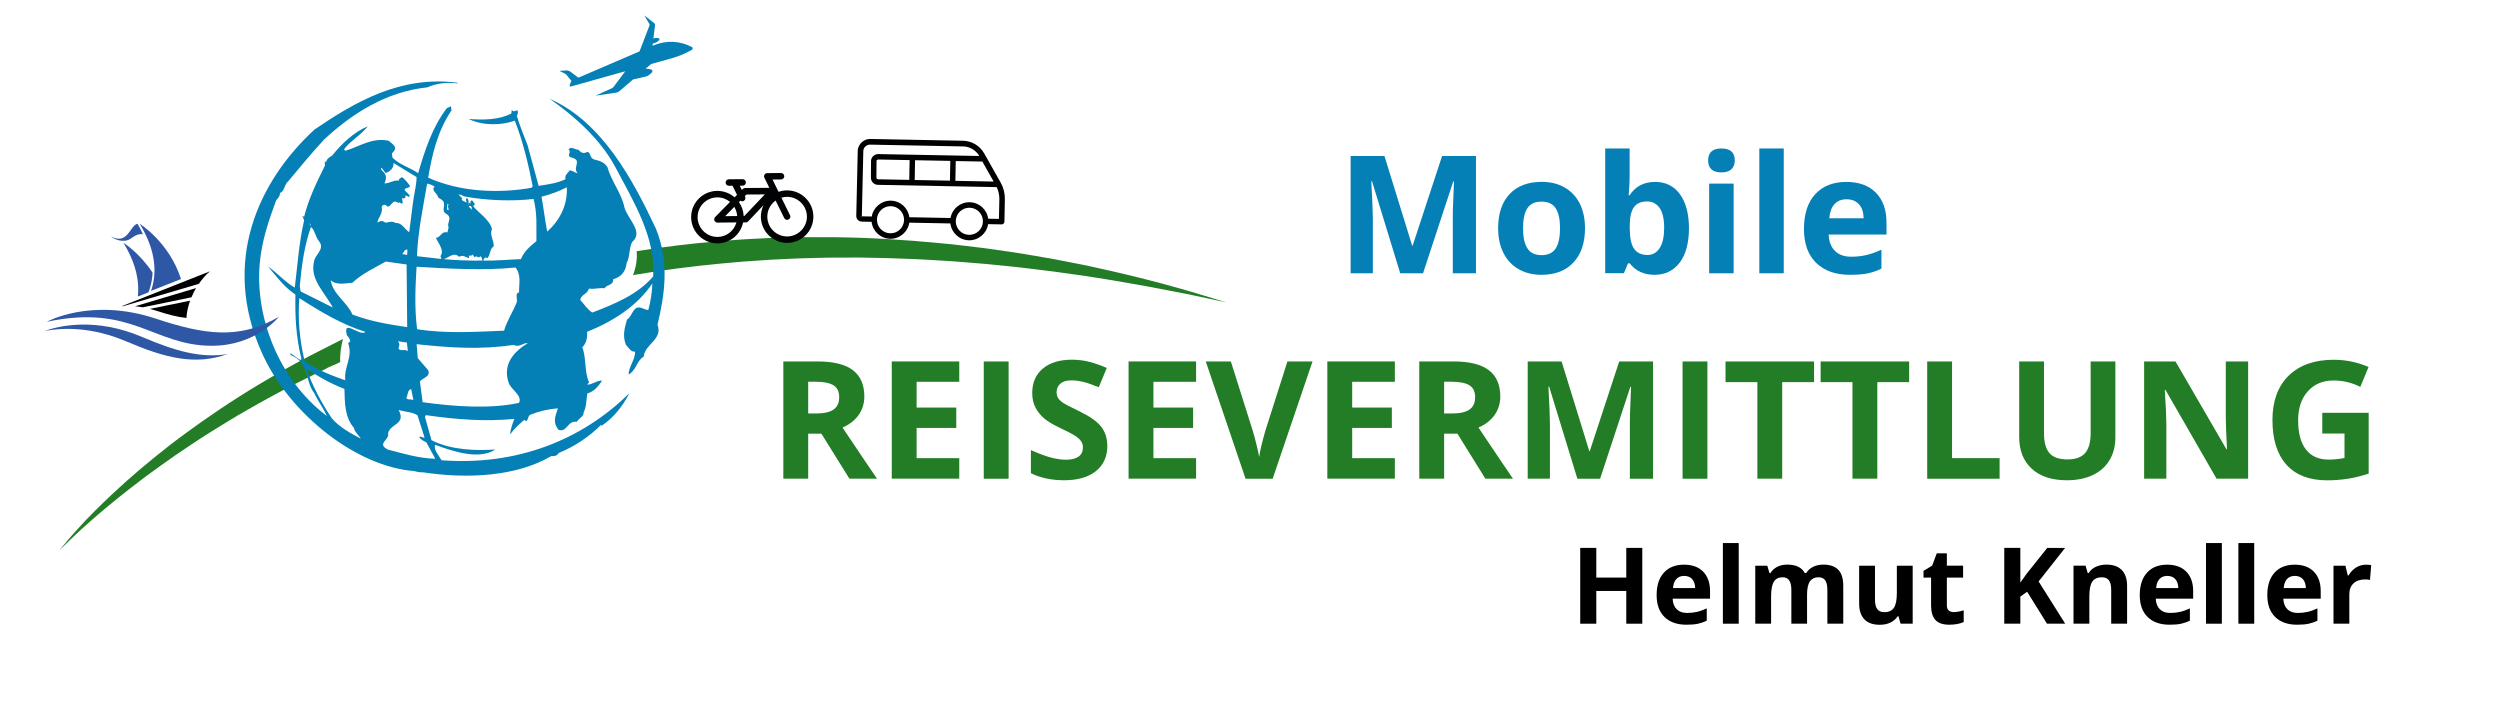 <?xml version="1.0" encoding="utf-8"?>
<!-- Generator: Adobe Illustrator 25.2.3, SVG Export Plug-In . SVG Version: 6.00 Build 0)  -->
<svg version="1.1" id="Ebene_1" xmlns="http://www.w3.org/2000/svg" xmlns:xlink="http://www.w3.org/1999/xlink" x="0px" y="0px"
	 viewBox="0 0 418.47 121.13" style="enable-background:new 0 0 418.47 121.13;" xml:space="preserve">
<style type="text/css">
	.st0{fill:#237D26;}
	.st1{fill:#010203;}
	.st2{fill:#0580B7;}
	.st3{fill:#2E58A6;}
</style>
<g>
	<path class="st0" d="M56.96,60.56c-0.11-1.07,0.15-2.74,0.45-3.82c-0.07,0.04-2.69,1.36-2.76,1.4c-0.66,0.33-1.31,0.67-1.96,1
		c-0.33,0.17-0.65,0.34-0.97,0.5c-0.32,0.17-0.64,0.34-0.96,0.51c-0.64,0.34-1.26,0.68-1.89,1.01c-0.62,0.34-1.23,0.69-1.84,1.04
		c-0.31,0.17-0.61,0.34-0.91,0.52c-0.3,0.17-0.6,0.35-0.9,0.52c-0.59,0.35-1.18,0.7-1.77,1.04c-1.16,0.71-2.31,1.39-3.41,2.11
		c-2.22,1.4-4.33,2.82-6.31,4.22c-0.5,0.35-0.98,0.7-1.47,1.05c-0.48,0.35-0.95,0.7-1.42,1.04c-0.23,0.17-0.46,0.34-0.7,0.51
		c-0.23,0.17-0.45,0.35-0.68,0.51c-0.45,0.35-0.89,0.69-1.33,1.02c-1.73,1.37-3.36,2.68-4.86,3.96c-2.98,2.55-5.47,4.9-7.46,6.89
		c-0.5,0.49-0.95,0.97-1.39,1.42c-0.43,0.46-0.83,0.88-1.19,1.29c-0.74,0.8-1.35,1.5-1.84,2.06c-0.49,0.57-0.85,1.02-1.09,1.32
		c-0.24,0.31-0.36,0.47-0.36,0.47s0.14-0.15,0.41-0.43c0.27-0.27,0.68-0.68,1.22-1.2c1.07-1.04,2.69-2.54,4.81-4.36
		c2.12-1.82,4.77-3.96,7.89-6.31c1.57-1.16,3.25-2.37,5.05-3.62c1.81-1.23,3.71-2.52,5.75-3.8c2.04-1.27,4.16-2.59,6.42-3.87
		c1.12-0.65,2.28-1.28,3.44-1.93c0.59-0.32,1.18-0.64,1.78-0.96c0.3-0.16,0.6-0.32,0.9-0.48c0.31-0.16,0.61-0.31,0.92-0.47
		c0.61-0.32,1.23-0.63,1.85-0.95c0.63-0.31,1.26-0.62,1.89-0.93c0.32-0.16,0.63-0.31,0.95-0.47c0.32-0.15,0.64-0.3,0.97-0.46
		c0.13-0.06,0.27-0.13,0.4-0.19C54.59,61.58,56.98,60.71,56.96,60.56z"/>
	<path class="st0" d="M202.95,49.91c-1.49-0.44-3.65-1.14-6.44-1.89c-2.79-0.79-6.19-1.66-10.12-2.57c-0.98-0.22-2-0.45-3.04-0.68
		c-0.53-0.11-1.05-0.23-1.59-0.35c-0.54-0.11-1.09-0.21-1.64-0.32c-1.11-0.22-2.25-0.44-3.42-0.67c-0.58-0.12-1.17-0.22-1.77-0.31
		c-0.6-0.11-1.21-0.21-1.82-0.32c-2.44-0.44-5.01-0.79-7.66-1.17c-0.66-0.1-1.34-0.18-2.01-0.25c-0.68-0.09-1.36-0.17-2.05-0.25
		c-0.69-0.08-1.38-0.17-2.08-0.24c-0.7-0.07-1.4-0.13-2.11-0.2c-5.67-0.55-11.68-0.93-17.89-0.99c-0.78-0.01-1.56,0-2.34,0
		c-0.78,0-1.57,0-2.36,0c-0.79-0.01-1.58,0.03-2.38,0.04c-0.79,0.03-1.59,0.05-2.39,0.07c-0.8,0.01-1.6,0.06-2.4,0.1
		c-0.8,0.04-1.6,0.08-2.41,0.12c-0.4,0.02-0.81,0.04-1.21,0.08c-0.41,0.03-0.81,0.06-1.21,0.09c-0.81,0.06-1.62,0.13-2.43,0.19
		c-4.52,0.37-9.07,0.93-13.61,1.65c0.12,1.32-0.11,2.71-0.61,4.01c4.88-0.83,9.8-1.47,14.67-1.93c0.8-0.07,1.59-0.14,2.39-0.21
		c0.79-0.07,1.58-0.15,2.37-0.19c0.79-0.06,1.58-0.11,2.37-0.16c0.79-0.05,1.57-0.12,2.36-0.14c0.78-0.04,1.56-0.08,2.34-0.11
		c0.78-0.03,1.56-0.08,2.33-0.09c1.55-0.03,3.09-0.09,4.62-0.1c1.53,0,3.05-0.01,4.54-0.01c1.5,0.03,2.99,0.06,4.46,0.09
		c2.94,0.09,5.83,0.2,8.63,0.39c0.7,0.04,1.4,0.08,2.09,0.12c0.69,0.04,1.38,0.11,2.06,0.16c1.36,0.12,2.71,0.21,4.02,0.33
		c1.32,0.14,2.62,0.27,3.89,0.39c1.27,0.11,2.51,0.29,3.74,0.43c0.61,0.07,1.21,0.14,1.81,0.22c0.6,0.07,1.19,0.14,1.78,0.22
		c1.17,0.17,2.31,0.33,3.42,0.48c0.55,0.08,1.1,0.16,1.65,0.23c0.54,0.09,1.07,0.17,1.6,0.25c1.05,0.17,2.07,0.33,3.06,0.49
		c3.95,0.67,7.39,1.29,10.22,1.86c0.71,0.14,1.38,0.27,2.01,0.39c0.31,0.06,0.62,0.11,0.92,0.18c0.29,0.07,0.58,0.13,0.85,0.19
		c1.09,0.23,2.03,0.43,2.78,0.59c1.52,0.32,2.32,0.49,2.32,0.49S204.43,50.36,202.95,49.91z"/>
	<g>
		<g>
			<path class="st0" d="M135.28,72.59v7.53h-4.16V60.5h5.72c2.67,0,4.64,0.49,5.92,1.46c1.28,0.97,1.92,2.45,1.92,4.42
				c0,1.15-0.32,2.18-0.95,3.08c-0.64,0.9-1.54,1.6-2.7,2.11c2.95,4.41,4.88,7.26,5.77,8.55h-4.62l-4.69-7.53H135.28z M135.28,69.21
				h1.34c1.32,0,2.29-0.22,2.91-0.66c0.63-0.44,0.94-1.13,0.94-2.07c0-0.93-0.32-1.59-0.96-1.99c-0.64-0.39-1.63-0.59-2.97-0.59
				h-1.26V69.21z"/>
			<path class="st0" d="M160.57,80.12h-11.3V60.5h11.3v3.41h-7.14v4.31h6.64v3.41h-6.64v5.06h7.14V80.12z"/>
			<path class="st0" d="M164.67,80.12V60.5h4.16v19.63H164.67z"/>
			<path class="st0" d="M185.35,74.67c0,1.77-0.64,3.17-1.91,4.19c-1.28,1.02-3.05,1.53-5.32,1.53c-2.09,0-3.95-0.39-5.56-1.18
				v-3.87c1.32,0.59,2.45,1.01,3.36,1.25c0.92,0.24,1.76,0.36,2.52,0.36c0.91,0,1.61-0.17,2.1-0.52c0.49-0.35,0.73-0.87,0.73-1.56
				c0-0.38-0.11-0.73-0.32-1.03c-0.21-0.3-0.53-0.59-0.95-0.87c-0.42-0.28-1.26-0.72-2.54-1.33c-1.2-0.56-2.1-1.11-2.7-1.62
				c-0.6-0.52-1.08-1.12-1.44-1.81c-0.36-0.69-0.54-1.49-0.54-2.42c0-1.74,0.59-3.1,1.77-4.09c1.18-0.99,2.8-1.49,4.88-1.49
				c1.02,0,1.99,0.12,2.92,0.36c0.93,0.24,1.9,0.58,2.91,1.02l-1.34,3.23c-1.05-0.43-1.91-0.73-2.6-0.9
				c-0.68-0.17-1.36-0.25-2.02-0.25c-0.79,0-1.39,0.18-1.81,0.55c-0.42,0.37-0.63,0.85-0.63,1.44c0,0.37,0.09,0.69,0.25,0.96
				c0.17,0.27,0.44,0.54,0.81,0.79c0.37,0.25,1.25,0.71,2.64,1.38c1.83,0.88,3.09,1.76,3.77,2.64
				C185.01,72.31,185.35,73.39,185.35,74.67z"/>
			<path class="st0" d="M200.21,80.12h-11.3V60.5h11.3v3.41h-7.14v4.31h6.64v3.41h-6.64v5.06h7.14V80.12z"/>
			<path class="st0" d="M215.5,60.5h4.2l-6.67,19.63h-4.54l-6.66-19.63h4.2l3.69,11.68c0.21,0.69,0.42,1.49,0.64,2.41
				c0.22,0.92,0.36,1.56,0.41,1.91c0.1-0.82,0.43-2.26,1.01-4.32L215.5,60.5z"/>
			<path class="st0" d="M233.48,80.12h-11.3V60.5h11.3v3.41h-7.14v4.31h6.64v3.41h-6.64v5.06h7.14V80.12z"/>
			<path class="st0" d="M241.73,72.59v7.53h-4.16V60.5h5.72c2.67,0,4.64,0.49,5.92,1.46c1.28,0.97,1.92,2.45,1.92,4.42
				c0,1.15-0.32,2.18-0.95,3.08c-0.64,0.9-1.54,1.6-2.7,2.11c2.95,4.41,4.88,7.26,5.77,8.55h-4.62l-4.68-7.53H241.73z M241.73,69.21
				h1.34c1.31,0,2.29-0.22,2.91-0.66c0.63-0.44,0.94-1.13,0.94-2.07c0-0.93-0.32-1.59-0.96-1.99c-0.64-0.39-1.63-0.59-2.97-0.59
				h-1.26V69.21z"/>
			<path class="st0" d="M264.03,80.12l-4.72-15.4h-0.12c0.17,3.13,0.25,5.22,0.25,6.27v9.13h-3.72V60.5h5.67l4.64,15.01h0.08
				l4.93-15.01h5.66v19.63h-3.88v-9.29c0-0.44,0.01-0.94,0.02-1.52c0.01-0.57,0.07-2.09,0.18-4.56h-0.12l-5.06,15.37H264.03z"/>
			<path class="st0" d="M281.64,80.12V60.5h4.16v19.63H281.64z"/>
			<path class="st0" d="M298.32,80.12h-4.16V63.96h-5.33V60.5h14.82v3.46h-5.33V80.12z"/>
			<path class="st0" d="M314.24,80.12h-4.16V63.96h-5.33V60.5h14.82v3.46h-5.33V80.12z"/>
			<path class="st0" d="M322.59,80.12V60.5h4.16v16.19h7.96v3.44H322.59z"/>
			<path class="st0" d="M354.09,60.5v12.7c0,1.45-0.32,2.72-0.97,3.81c-0.65,1.09-1.59,1.93-2.81,2.51
				c-1.23,0.58-2.68,0.87-4.35,0.87c-2.52,0-4.48-0.65-5.88-1.94c-1.4-1.29-2.09-3.06-2.09-5.31V60.5h4.15v12.01
				c0,1.51,0.3,2.62,0.91,3.33c0.61,0.71,1.62,1.06,3.02,1.06c1.36,0,2.35-0.36,2.96-1.07c0.61-0.71,0.92-1.83,0.92-3.35V60.5
				H354.09z"/>
			<path class="st0" d="M376.31,80.12h-5.29l-8.54-14.85h-0.12c0.17,2.62,0.26,4.49,0.26,5.61v9.24h-3.72V60.5h5.25l8.53,14.7h0.09
				c-0.13-2.55-0.2-4.35-0.2-5.41V60.5h3.74V80.12z"/>
			<path class="st0" d="M388.7,69.1h7.79v10.18c-1.26,0.41-2.45,0.7-3.56,0.87c-1.12,0.17-2.25,0.25-3.42,0.25
				c-2.96,0-5.22-0.87-6.79-2.61c-1.56-1.74-2.34-4.24-2.34-7.5c0-3.17,0.91-5.64,2.72-7.41c1.81-1.77,4.33-2.66,7.54-2.66
				c2.01,0,3.95,0.4,5.83,1.21l-1.38,3.33c-1.43-0.72-2.92-1.07-4.47-1.07c-1.8,0-3.24,0.6-4.32,1.81
				c-1.08,1.21-1.62,2.83-1.62,4.87c0,2.13,0.44,3.76,1.31,4.88c0.87,1.12,2.14,1.68,3.81,1.68c0.87,0,1.75-0.09,2.64-0.27v-4.09
				h-3.72V69.1z"/>
		</g>
	</g>
	<g>
		<g>
			<path d="M274.9,104.4h-2.68v-5.48h-5.02v5.48h-2.69V91.71h2.69v4.97h5.02v-4.97h2.68V104.4z"/>
			<path d="M282.28,104.57c-1.56,0-2.78-0.43-3.66-1.29c-0.88-0.86-1.32-2.08-1.32-3.66c0-1.63,0.41-2.88,1.22-3.77
				s1.94-1.33,3.37-1.33c1.37,0,2.44,0.39,3.2,1.17c0.76,0.78,1.15,1.86,1.15,3.24v1.28h-6.26c0.03,0.75,0.25,1.34,0.67,1.76
				c0.42,0.42,1,0.63,1.75,0.63c0.58,0,1.14-0.06,1.66-0.18c0.52-0.12,1.06-0.32,1.63-0.58v2.05c-0.46,0.23-0.96,0.4-1.48,0.52
				C283.68,104.52,283.04,104.57,282.28,104.57z M281.91,96.4c-0.56,0-1,0.18-1.32,0.53c-0.32,0.36-0.5,0.86-0.55,1.51h3.71
				c-0.01-0.65-0.18-1.16-0.51-1.51C282.92,96.58,282.47,96.4,281.91,96.4z"/>
			<path d="M291.04,104.4h-2.65V90.9h2.65V104.4z"/>
			<path d="M302.5,104.4h-2.65v-5.67c0-0.7-0.12-1.22-0.35-1.57c-0.23-0.35-0.6-0.53-1.11-0.53c-0.68,0-1.17,0.25-1.47,0.75
				c-0.31,0.5-0.46,1.32-0.46,2.46v4.56h-2.65v-9.7h2.02l0.36,1.24h0.15c0.26-0.45,0.64-0.79,1.13-1.05
				c0.49-0.25,1.05-0.38,1.69-0.38c1.45,0,2.44,0.47,2.95,1.42h0.23c0.26-0.45,0.64-0.8,1.15-1.05c0.51-0.25,1.08-0.37,1.71-0.37
				c1.1,0,1.93,0.28,2.49,0.85c0.56,0.56,0.85,1.47,0.85,2.71v6.33h-2.66v-5.67c0-0.7-0.12-1.22-0.35-1.57s-0.6-0.53-1.11-0.53
				c-0.65,0-1.13,0.23-1.46,0.69c-0.32,0.46-0.48,1.2-0.48,2.2V104.4z"/>
			<path d="M318.14,104.4l-0.36-1.24h-0.14c-0.28,0.45-0.69,0.8-1.21,1.05c-0.52,0.25-1.11,0.37-1.78,0.37c-1.14,0-2-0.3-2.58-0.92
				c-0.58-0.61-0.87-1.49-0.87-2.63V94.7h2.65v5.67c0,0.7,0.12,1.23,0.37,1.57c0.25,0.35,0.64,0.53,1.19,0.53
				c0.74,0,1.28-0.25,1.61-0.74c0.33-0.49,0.49-1.31,0.49-2.46V94.7h2.65v9.7H318.14z"/>
			<path d="M327.03,102.46c0.46,0,1.02-0.1,1.67-0.3v1.97c-0.66,0.29-1.47,0.44-2.43,0.44c-1.06,0-1.83-0.27-2.31-0.8
				c-0.48-0.53-0.72-1.34-0.72-2.41v-4.68h-1.27v-1.12l1.46-0.89l0.76-2.05h1.69v2.07h2.72v1.99h-2.72v4.68
				c0,0.38,0.11,0.65,0.32,0.83C326.41,102.37,326.69,102.46,327.03,102.46z"/>
			<path d="M345.69,104.4h-3.05l-3.32-5.35l-1.14,0.82v4.53h-2.69V91.71h2.69v5.81l1.06-1.49l3.44-4.31h2.99l-4.43,5.61
				L345.69,104.4z"/>
			<path d="M356.04,104.4h-2.65v-5.67c0-0.7-0.12-1.22-0.37-1.57c-0.25-0.35-0.65-0.53-1.19-0.53c-0.74,0-1.28,0.25-1.61,0.74
				c-0.33,0.49-0.49,1.31-0.49,2.46v4.56h-2.65v-9.7h2.02l0.36,1.24h0.15c0.29-0.47,0.7-0.82,1.22-1.06
				c0.52-0.24,1.11-0.36,1.77-0.36c1.13,0,1.98,0.31,2.57,0.92c0.58,0.61,0.88,1.49,0.88,2.64V104.4z"/>
			<path d="M363.15,104.57c-1.56,0-2.78-0.43-3.66-1.29c-0.88-0.86-1.32-2.08-1.32-3.66c0-1.63,0.41-2.88,1.22-3.77
				s1.94-1.33,3.37-1.33c1.37,0,2.44,0.39,3.2,1.17c0.76,0.78,1.15,1.86,1.15,3.24v1.28h-6.26c0.03,0.75,0.25,1.34,0.67,1.76
				c0.42,0.42,1,0.63,1.75,0.63c0.58,0,1.14-0.06,1.66-0.18c0.52-0.12,1.06-0.32,1.63-0.58v2.05c-0.46,0.23-0.96,0.4-1.48,0.52
				C364.55,104.52,363.91,104.57,363.15,104.57z M362.78,96.4c-0.56,0-1,0.18-1.32,0.53c-0.32,0.36-0.5,0.86-0.55,1.51h3.71
				c-0.01-0.65-0.18-1.16-0.51-1.51C363.79,96.58,363.34,96.4,362.78,96.4z"/>
			<path d="M371.91,104.4h-2.65V90.9h2.65V104.4z"/>
			<path d="M377.33,104.4h-2.65V90.9h2.65V104.4z"/>
			<path d="M384.5,104.57c-1.56,0-2.78-0.43-3.66-1.29c-0.88-0.86-1.32-2.08-1.32-3.66c0-1.63,0.41-2.88,1.22-3.77
				s1.94-1.33,3.37-1.33c1.37,0,2.44,0.39,3.2,1.17c0.76,0.78,1.15,1.86,1.15,3.24v1.28h-6.26c0.03,0.75,0.25,1.34,0.67,1.76
				c0.42,0.42,1,0.63,1.75,0.63c0.58,0,1.14-0.06,1.66-0.18c0.52-0.12,1.06-0.32,1.63-0.58v2.05c-0.46,0.23-0.96,0.4-1.48,0.52
				C385.9,104.52,385.26,104.57,384.5,104.57z M384.13,96.4c-0.56,0-1,0.18-1.32,0.53c-0.32,0.36-0.5,0.86-0.55,1.51h3.71
				c-0.01-0.65-0.18-1.16-0.51-1.51C385.13,96.58,384.69,96.4,384.13,96.4z"/>
			<path d="M396.02,94.52c0.36,0,0.66,0.03,0.89,0.08l-0.2,2.48c-0.21-0.06-0.47-0.09-0.78-0.09c-0.85,0-1.5,0.22-1.97,0.65
				c-0.47,0.43-0.71,1.04-0.71,1.82v4.94h-2.65v-9.7h2l0.39,1.63h0.13c0.3-0.54,0.71-0.98,1.22-1.31S395.42,94.52,396.02,94.52z"/>
		</g>
	</g>
	<path class="st1" d="M131.72,31.87c-0.49,0-0.96,0.09-1.4,0.24l-1.01-2.06l1.43-0.01c0.3,0,0.54-0.25,0.54-0.54
		c-0.01-0.3-0.25-0.54-0.55-0.54l-2.22,0.02c-0.1-0.02-0.21,0-0.32,0.05c-0.19,0.1-0.3,0.29-0.3,0.49c0,0.08,0.02,0.16,0.06,0.23
		l0.83,1.69l-4.06,0.03c-0.14,0-0.28,0.06-0.38,0.16l-0.16,0.17l-0.35-0.71l0.48-0.01c0.3,0,0.54-0.25,0.54-0.55
		c0-0.3-0.25-0.54-0.55-0.54L122,30.01c-0.3,0-0.54,0.25-0.54,0.55c0,0.3,0.25,0.54,0.55,0.54l0.61-0.01l0.75,1.53l-0.41,0.41
		c-0.78-0.68-1.8-1.08-2.91-1.08c-2.42,0.02-4.38,2-4.36,4.43c0.02,2.42,2.01,4.38,4.43,4.36c2.11-0.02,3.86-1.52,4.27-3.51l0.45,0
		c0.15,0,0.29-0.06,0.39-0.17l2.57-2.71c-0.28,0.59-0.44,1.25-0.44,1.94c0.02,2.43,2.01,4.38,4.43,4.37
		c2.42-0.02,4.38-2.01,4.36-4.43C136.13,33.81,134.14,31.85,131.72,31.87z M122.91,34.63c0.27,0.45,0.45,0.98,0.48,1.53l-2,0.02
		L122.91,34.63z M120.11,39.66c-1.83,0.01-3.32-1.46-3.34-3.29c-0.02-1.82,1.46-3.32,3.29-3.33c0.81-0.01,1.56,0.28,2.14,0.76
		l-2.5,2.54c-0.15,0.16-0.2,0.39-0.11,0.59c0.09,0.2,0.28,0.33,0.5,0.33l3.18-0.03C122.88,38.63,121.61,39.65,120.11,39.66z
		 M124.6,36.15h-0.12c-0.04-0.86-0.32-1.65-0.79-2.31l0.24-0.25c0.09,0.06,0.2,0.1,0.31,0.1c0.08,0,0.16-0.01,0.23-0.05
		c0.19-0.09,0.3-0.29,0.3-0.49c0-0.08-0.02-0.16-0.06-0.23l-0.04-0.08l0.27-0.28l3.08-0.02L124.6,36.15z M131.78,39.58
		c-1.83,0.01-3.32-1.46-3.34-3.29c-0.01-1.12,0.54-2.11,1.39-2.72l1.44,2.93c0.1,0.19,0.29,0.3,0.49,0.3c0.08,0,0.16-0.02,0.23-0.06
		c0.19-0.09,0.31-0.29,0.31-0.49c0-0.07-0.02-0.16-0.06-0.23l-1.44-2.93c0.3-0.09,0.61-0.14,0.93-0.14
		c1.82-0.01,3.32,1.46,3.34,3.29C135.08,38.06,133.6,39.56,131.78,39.58z"/>
	<path class="st2" d="M115.81,8.35l-0.02,0c-1.05,0.61-2.19,1.08-3.37,1.41l-3.44,0.96l-0.92,0.79c0.17-0.02,0.35-0.01,0.52,0.03
		l0.38,0.08c0.25,0.05,0.34,0.34,0.16,0.51l-0.27,0.26c-0.23,0.22-0.51,0.37-0.82,0.44l-2.06,0.47l-2.31,1.98
		c-0.14,0.12-0.32,0.2-0.51,0.23l-3.48,0.5l2.7-1.21c0.15-0.07,0.28-0.18,0.38-0.31l1.91-2.56l-9.11,2.55
		c-0.12,0.03-0.22-0.06-0.2-0.17c0.05-0.17,0.13-0.44,0.3-0.77l-0.79-0.97c-0.09-0.11-0.2-0.2-0.33-0.26l-0.82-0.41
		c-0.02-0.01-0.01-0.04,0.01-0.04l1.02-0.07c0.26-0.02,0.52,0.06,0.72,0.2L96.82,13l10.23-4.4l1.66-4.33
		c0.03-0.09,0.03-0.18-0.02-0.27l-0.84-1.42l1.67,1.31c0.09,0.07,0.14,0.18,0.13,0.29l-0.28,2.28l0.06-0.03
		c0.18-0.07,0.36-0.1,0.56-0.07l0.23,0.03c0.15,0.02,0.21,0.19,0.12,0.3l-0.15,0.17c-0.12,0.14-0.29,0.23-0.47,0.29l-0.45,0.14
		l-0.04,0.38l0.24-0.1c2.05-0.86,4.4-0.74,6.34,0.3l0.01,0C116,7.97,116,8.23,115.81,8.35L115.81,8.35z"/>
	<g>
		<path class="st2" d="M234.38,45.74l-4.72-15.4h-0.12c0.17,3.13,0.26,5.22,0.26,6.27v9.13h-3.72V26.11h5.66l4.64,15.01h0.08
			l4.93-15.01h5.67v19.63h-3.88v-9.29c0-0.44,0.01-0.94,0.02-1.52c0.01-0.57,0.07-2.09,0.18-4.56h-0.12l-5.06,15.37H234.38z"/>
		<path class="st2" d="M265.31,38.2c0,2.44-0.64,4.35-1.93,5.73C262.09,45.32,260.3,46,258,46c-1.44,0-2.71-0.32-3.81-0.95
			c-1.1-0.63-1.95-1.54-2.54-2.72c-0.59-1.18-0.88-2.56-0.88-4.13c0-2.45,0.64-4.36,1.92-5.72c1.28-1.36,3.08-2.04,5.4-2.04
			c1.44,0,2.71,0.31,3.81,0.94c1.1,0.63,1.95,1.53,2.54,2.7C265.02,35.26,265.31,36.63,265.31,38.2z M254.94,38.2
			c0,1.49,0.24,2.61,0.73,3.37c0.49,0.76,1.28,1.14,2.38,1.14c1.09,0,1.88-0.38,2.36-1.13c0.48-0.76,0.72-1.88,0.72-3.38
			c0-1.49-0.24-2.6-0.73-3.34c-0.48-0.74-1.27-1.11-2.38-1.11c-1.09,0-1.88,0.37-2.36,1.11C255.18,35.59,254.94,36.71,254.94,38.2z"
			/>
		<path class="st2" d="M277.05,30.45c1.77,0,3.16,0.69,4.16,2.07c1,1.38,1.5,3.28,1.5,5.68c0,2.48-0.52,4.4-1.55,5.76
			c-1.04,1.36-2.44,2.04-4.22,2.04c-1.76,0-3.15-0.64-4.15-1.92h-0.28l-0.69,1.65h-3.13V24.85h4.09v4.86c0,0.62-0.05,1.61-0.16,2.97
			h0.16C273.75,31.19,275.17,30.45,277.05,30.45z M275.73,33.72c-1.01,0-1.75,0.31-2.21,0.93c-0.46,0.62-0.71,1.65-0.72,3.08v0.44
			c0,1.61,0.24,2.77,0.72,3.46c0.48,0.7,1.24,1.05,2.28,1.05c0.84,0,1.51-0.39,2.01-1.16c0.5-0.77,0.75-1.9,0.75-3.38
			c0-1.48-0.25-2.58-0.75-3.32C277.28,34.09,276.6,33.72,275.73,33.72z"/>
		<path class="st2" d="M285.92,26.85c0-1.33,0.74-2,2.23-2s2.23,0.67,2.23,2c0,0.64-0.19,1.13-0.56,1.48s-0.93,0.53-1.67,0.53
			C286.66,28.86,285.92,28.19,285.92,26.85z M290.19,45.74h-4.1V30.73h4.1V45.74z"/>
		<path class="st2" d="M298.58,45.74h-4.09V24.85h4.09V45.74z"/>
		<path class="st2" d="M309.67,46c-2.42,0-4.3-0.67-5.67-2c-1.36-1.33-2.04-3.22-2.04-5.66c0-2.51,0.63-4.46,1.88-5.83
			c1.26-1.37,3-2.06,5.21-2.06c2.12,0,3.77,0.6,4.96,1.81c1.18,1.21,1.77,2.88,1.77,5.01v1.99h-9.68c0.04,1.16,0.39,2.07,1.04,2.73
			c0.64,0.65,1.55,0.98,2.71,0.98c0.9,0,1.76-0.09,2.56-0.28c0.8-0.19,1.65-0.49,2.52-0.9v3.17c-0.72,0.36-1.48,0.62-2.29,0.8
			C311.83,45.92,310.84,46,309.67,46z M309.09,33.36c-0.87,0-1.55,0.28-2.04,0.83c-0.49,0.55-0.77,1.33-0.85,2.34h5.75
			c-0.02-1.01-0.28-1.79-0.79-2.34C310.65,33.63,309.96,33.36,309.09,33.36z"/>
	</g>
	<path d="M149,39.97c1.61,0.03,2.97-1.15,3.21-2.7l6.87,0.13c0.19,1.56,1.49,2.79,3.11,2.82c1.61,0.03,2.97-1.15,3.21-2.7l2.26,0.04
		c0.25,0,0.46-0.2,0.47-0.45l0.07-3.78c0.02-0.97-0.22-1.92-0.7-2.77l-2.76-4.89c-0.72-1.27-2.07-2.08-3.53-2.11l-15.53-0.3
		c-1.06-0.02-1.98,0.8-2.1,1.85l-0.25,11.02c-0.01,0.26,0.09,0.5,0.26,0.68c0.18,0.18,0.41,0.28,0.67,0.29l1.63,0.03
		C146.08,38.71,147.39,39.94,149,39.97z M166.33,30.39l-6.41-0.12l0.06-3.31l4.45,0.08L166.33,30.39z M147.01,26.7l5.25,0.1
		l-0.06,3.31l-5.22-0.1c-0.11,0-0.18-0.06-0.21-0.1c-0.03-0.04-0.08-0.11-0.07-0.23c0-0.02,0-0.03,0-0.05l0.02-2.7
		C146.74,26.8,146.86,26.7,147.01,26.7z M153.17,26.82l5.9,0.11l-0.06,3.31l-5.9-0.11L153.17,26.82z M167.21,36.64l-1.8-0.03
		c-0.2-1.53-1.5-2.73-3.1-2.76c-1.59-0.03-2.94,1.12-3.2,2.64l-6.89-0.13c-0.21-1.54-1.5-2.74-3.1-2.77
		c-1.59-0.03-2.94,1.12-3.2,2.65l-1.63-0.03l-0.49-0.04l0.46,0.01l0.25-10.98c0.01-0.07,0.02-0.14,0.04-0.2
		c0.14-0.46,0.6-0.8,1.12-0.79l15.53,0.3c0.15,0,0.28,0.01,0.42,0.03c0.96,0.15,1.81,0.73,2.3,1.57l-16.89-0.32
		c-0.63-0.01-1.16,0.45-1.23,1.08c0,0.02-0.01,0.03,0,0.05l-0.02,2.7c-0.03,0.33,0.08,0.66,0.29,0.91c0.23,0.26,0.55,0.41,0.89,0.41
		l19.88,0.38c0.29,0.63,0.45,1.31,0.44,2.01L167.21,36.64z M159.98,37.05c0-0.03,0.02-0.05,0.02-0.08c0-0.03-0.01-0.05-0.01-0.07
		c0.08-1.21,1.09-2.15,2.31-2.13c1.25,0.02,2.25,1.06,2.23,2.31c-0.02,1.25-1.06,2.25-2.32,2.23
		C160.97,39.28,159.99,38.28,159.98,37.05z M149.02,39.05c-1.25-0.02-2.25-1.06-2.23-2.31c0.02-1.25,1.06-2.25,2.31-2.23
		c1.25,0.02,2.25,1.06,2.23,2.31C151.31,38.08,150.27,39.08,149.02,39.05z"/>
	<path class="st2" d="M109.79,38.27c-3.82-8.12-8.99-17.87-17.78-21.73c4.36,3.06,8.48,6.8,10.93,11.32
		c3.04,5.76,6.85,11.86,6.39,18.42c-2.66,3.09-6.48,4.6-10.19,6.04c-0.82-0.52-1.35-1.38-2.02-2.13c0.16-0.92,1.25-0.96,1.45-1.88
		c0.92,0.15,1.69-0.18,2.64-0.06c0.36-0.67,1.49-0.43,1.43-1.52c1.31-0.31,2.12-1.33,2.25-2.7c0.58-1.02,0.39-2.64,0.95-3.55
		c1.99-1.7-0.9-3.91-1.34-5.86c-0.49-2.27-2.19-4.35-2.84-6.67c-0.57-0.87-1.42-1.06-2.19-1.25c-0.77-0.19-0.54-1.15-1.15-1.29
		c-0.42,0.27-1,0.33-1.46-0.33c-0.59-0.02-1.28-0.66-1.69-0.06c0.59,0.5-0.43,0.95,0.42,1.34c2.02,0.44,0.14,1.61,1.1,2.66
		c-0.49-0.1-1-0.6-1.4-0.46c-0.23,0.48-0.82,0.7-0.63,1.43c-1.33,0.68-3.02,0.89-4.5,1.12l-1.84-6.76c-0.62-1.68-1.37-3.4-1.82-4.98
		c0.21-0.16,0.22-0.56,0.13-0.89c-0.35-0.01-0.72,0.38-0.96-0.11l-0.09,0.64c-1.98,1.02-4.58,1.12-7.15,0.9
		c2.5,1.22,5.64,1.05,7.74,0.29c1.4,3.6,2.26,7.22,2.99,10.95L89,31.42c-5.31,0.97-11.9,0.77-17.33-1.68
		c0.7-4.13,1.62-7.85,3.91-11.27l-0.11-0.69l-0.69,0.34c-2.48,3.26-3.68,7.12-4.79,10.87c-1.41-0.98-3.03-1.36-4.28-2.58L65.64,26
		c-0.16-0.49,0.37-0.59,0.43-0.95c0.34-0.55-0.62-1.15-1.02-1.49c-2.83-0.59-4.88,0.99-7.23,1.67c-0.06-0.08-0.26-0.13-0.2-0.29
		c1.13-1.45,2.89-2.4,3.95-3.81c-2.33,1-4.34,2.87-5.96,4.9c-0.46,0.31-0.9,0.49-1.03,1.13c-0.05-0.04-0.1-0.12-0.22-0.13l0.03,0.69
		c-1.38,2.77-2.73,5.54-3.49,8.58l-0.31-0.21l0.32,0.78c-0.86,3.64-1.11,7.58-1.57,11.27c-1.55-0.86-2.98-2.49-4.48-3.55
		c1.36,1.62,2.71,3.48,4.59,4.72c-0.07,3.63,0.07,6.93,1,10.76l-0.16,0.2c-0.6-0.35-1.51-1.14-1.78-1.11l0.17,0.29
		c3.12,1.16,2.35,4.36,3.92,6.35c0.6,1.31,1.59,2.6,2.1,3.83c-8.15-6.18-11.99-16.65-11.23-25.45c0.34-3.9,1.49-7.2,2.76-10.66
		c0.4-0.43,0.59-0.66,0.66-1.22c0.77-0.33,0.68-1.39,1.3-1.89c2.06-2.46,3.91-4.73,6.04-7.03c4.71-4.39,10.44-8.05,17.32-8.76
		c1.45-0.67,3.25-0.89,5.04-0.66l-0.02-0.12c-9.48-1.2-16.98,3.12-23.91,7.83c-9.44,8.68-15.65,22.13-8.85,37.33
		c4.26,9.63,14.84,18.53,24.68,19.77c0.67,0.03,1.08,0.12,1.65,0.27l0.75,0.03c7.44,1.12,15.53,0.69,21.38-2.72
		c0.51,0.02,1.01-0.04,1.24-0.52c2.64-1.07,5.18-2.76,7.08-4.7l0.14,0.12c1.97-1.3,3.53-3.29,4.62-5.43
		c-8.01,7.89-18.91,12.17-31.44,11.22c-0.45-0.82-1.33-1.7-1.08-2.58c3.07,1.12,7.4,2.57,10.08,0.78
		c-3.17,0.21-7.39,0.13-10.68-1.56l-1.1-3.91l0.15-0.28c5.27,0.76,9.94,1.09,14.82,0.63c-0.33,0.83-0.68,1.83-0.71,2.59
		c0.67-0.95,1.49-1.64,2.34-2.42l0.38,0.22c0.3-0.31,0.29-0.84,0.61-1.07c1.43-0.59,3.08-0.98,4.67-1.08
		c-0.39,1.24-0.96,2.26,0.11,3.59c1.48,0.46,1.46-1.6,3.06-1.34c0.29-0.6,1.22-0.88,1.14-1.61c0.48-0.87,0.43-2.12,0.62-3.16
		c1.1-0.25,1.84-1.19,2.47-2.13c-0.87-0.07-1.64,0.7-2.51,0.67l0.33-0.39c-0.82-1.68-0.43-4.09-1.14-5.85
		c0.67-0.66,0.9-1.66,0.79-2.59c4.4-1.77,8.39-4.33,10.94-8.11c-0.06,1.57-0.29,3.01-0.68,4.45c-0.32-0.02-0.57-0.14-0.86-0.24
		c-1.74-0.83-1.71,1.27-2.71,1.84c-0.34,1.28-0.82,2.63-0.17,4.23c0.42,0.41,0.79,1.23,1.52,1.14c0.06,1.33-1.11,2.58-1.06,3.83
		c1.35-0.8,1.27-2.25,2.52-3.01c0.17-2.09,3.24-2.86,2.3-5.32C111.22,49.49,112.12,44,109.79,38.27z M78.48,42.84
		c0.21-0.15,0.49,0.1,0.62-0.26l0.35,0.5c0.27-0.47,0.71,0.31,0.91-0.17c0.36,0.05,0.23,0.45,0.43,0.7
		c-1.98,0.05-4.65-0.05-6.52-0.24c0.75-0.17,1.7-1.27,2.55-0.39c0.8-0.33,0.81-0.05,1.63,0.22C78.61,43.17,78.5,42.96,78.48,42.84z
		 M78.53,34.5c0.56-0.14,0.39,0.46,0.51,0.7C78.9,34.87,78.27,34.57,78.53,34.5z M74.83,34.08l0.31,0.21
		c-0.32,0.15-0.03,0.56-0.05,0.88l-0.19-0.01C74.7,34.72,75.02,34.49,74.83,34.08z M71.49,30.77c0.34-0.07,0.86,0.27,1.28,0.45
		c-0.72,0.62,0.51,1.18,0.57,1.83c0.36,0.29,0.55,0.26,0.85,0.64c0.47,0.7-0.43,1.68,0.54,2.11c1.1,0.73-0.03,1.49,0.37,2.27
		l-0.22,0.84c-1.02-0.28-1.07,0.85-1.92,0.9c0.42,0.94,1.47,2.11,0.77,3.05l0.16,0.49l-4.1-0.47C69.96,38.7,70.81,34.78,71.49,30.77
		z M86.29,44.78c1.03,1.29,0.54,2.84,0.6,4.17c-0.8,0.09-0.14,1.29-0.45,1.8c-0.59,1.43-1.65,3.09-2.06,4.6
		c-4.69,0.19-9.79,0.53-14.56-0.25c-0.46-3.57-0.29-7.07-0.09-10.45C75.04,44.97,80.99,45.32,86.29,44.78z M63.88,34.65
		c0.11-0.28,0.28-0.44,0.69-0.34l0.32,0.29c0.65-0.09,0.87-1.38,1.78-0.62c0.26-0.32,0.34,0.17,0.68,0.1
		c0.11-0.28-0.03-0.69-0.09-1.05c0.23,0.45,0.47,0.02,0.67,0.02l-0.12-0.29c0.29-0.15,0.53,0.38,0.76,0.11
		c-0.01-0.57-1.34-1.02-0.61-1.35c0.26-0.11,0.57-0.1,0.68-0.38c-0.36-0.54-0.79-1.04-1.34-1.5c-0.17,0.2-0.6,0.18-0.49,0.59
		c-0.85-0.15-1.56,0.47-2.46,0.47c0.26-0.55,0.46-1.23-0.1-1.86c-0.23-0.21-0.63-0.51-0.4-0.79l0.69,0.91
		c0.75-0.21,1.39-0.83,1.33-1.68l3.86,2.36c0,1.45-0.48,3.05-0.65,4.62l-0.58,4.61c-0.75-0.51-1.28-1.66-2.28-1.54
		c-0.61-0.43-1.14-0.08-1.73-0.06c-0.42-0.42-0.94-0.27-1.22-0.04l-0.08-0.01C63.23,36.44,64.17,35.75,63.88,34.65z M66.59,57.12
		l1.52,0.22l0.16,1.46c-0.44-0.54-1.87,0.29-1.47-0.9C66.95,57.66,66.77,57.29,66.59,57.12z M68.82,65.11l0.38,1.87
		c-0.35-0.25-0.85,0.05-1.19-0.33C68.31,66.06,68.16,65.36,68.82,65.11z M68.2,41.78l-0.05,0.89l-0.84-0.15
		C67.62,42.32,67.64,41.72,68.2,41.78z M58.99,47.33c1.59-1.52,3.66-2.45,5.59-3.55l3.48,0.49l0.1,10.49
		c-3.2-0.48-6.09-0.95-9.17-2.11c-0.84-2.05-3.33-3.43-3.62-5.74C56.34,47.84,57.98,47.37,58.99,47.33z M51.91,37.39l0.07,0.4
		l-0.08,0l-0.06-0.4H51.91z M52.05,38c0.61,0.39,0.73,1.64,1.32,2.35c1.16,1.37-0.76,2.27-0.83,3.56c-0.66,2.88,1.89,5.15,3.18,7.57
		l-5.4-2.7l-0.14-0.89C50.48,44.47,50.97,40.99,52.05,38z M55.57,70.06c-1.76-2.64-3.27-5.44-4.29-8.38
		c2.06,1.41,4.17,2.57,6.37,3.42c0.08,2.14-0.02,4.68,1.61,6.55c0.12,0.69,0.78,1.2,1.15,1.78C58.71,72.55,56.86,71.52,55.57,70.06z
		 M58.07,56.13c0.29,0.33,0.53,0.62,0.56,1.07c-0.2-0.01-0.24,0.19-0.35,0.27c0.84,2.29-0.76,3.96-0.48,6.19
		c-2.32-0.81-4.61-1.7-6.8-3.16c-0.89-3.78-1.15-7.1-0.9-10.6c3.53,2.27,7.2,4.46,11.07,5.65C60.27,56.45,57.28,53.19,58.07,56.13z
		 M71.36,74.03l1.5,2.76c-2.74-0.06-5.45-0.89-7.94-1.54c-1.95-1,0.33-1.6,0.03-2.7c0.35-1.68,3.08-1.46,1.78-3.92
		c1.07,0.32,2.28,0.32,3.15,0.88l1.19,3.75c-0.35,0.03-0.67-0.27-0.88-0.15C70.26,73.5,70.95,73.85,71.36,74.03z M85.11,63.97
		c0.36,1.26,2.38,2.19,1.77,3.46c-4.67,1.04-10.79,0.65-16.14-0.11l-0.45-3.48c0.45-0.59,1.86-0.78,1.37-1.89l-1.73-2l-0.19-2.34
		c5.49,0.6,10.7,0.96,16.22,0.12c1.02,0.52,1.5-0.39,2.38-0.28C86.21,58.73,84.09,60.83,85.11,63.97z M89.79,40.36
		c-1.03,0.85-2.07,1.7-2.59,3.01c-2.06,0.08-4.05,0.29-6.25,0.25c-0.12-0.48,0.42-0.31,0.36-0.67c-0.02,0.12,0.15,0.21,0.25,0.29
		c0.54-0.5,0.4-1.64,1.08-1.98c0.07-1.04-0.75-1.96-0.28-2.91c-0.44-1.71-2.35-2.71-3.26-3.99l0.21,0.09
		c0.34-0.31-0.01-0.52-0.27-0.89c-0.4-0.1-0.23,0.48-0.37,0.59c0.02-0.12-0.07-0.16-0.11-0.2c-0.09,0-0.13,0.01-0.14,0.04
		c0,0.01,0,0.01,0,0.02c0.01,0.09,0.21,0.23-0.01,0.22c0-0.06,0-0.14,0.01-0.22c0-0.01,0-0.02,0-0.02c0.02-0.29,0.04-0.62-0.26-0.82
		c-0.33,0.11-0.04,0.48-0.07,0.76c-0.27-0.21-0.58-0.22-0.83-0.52l0.13-0.19l-0.65-0.67c0.31,0.01,0.69,0.14,0.91,0.32
		c3.75,0.7,8.1,0.86,11.67,0.43C89.97,35.96,89.75,37.94,89.79,40.36z M91.6,38.77c-0.33-1.54-0.63-4.09-0.95-5.84
		c1.5-0.39,2.9-0.9,4.23-1.58C95.02,34.33,93.71,36.87,91.6,38.77z"/>
	<g>
		<path class="st3" d="M26.09,53.34c-10.88-3.61-18.27,0.53-18.27,0.53c14.19-3.04,17.81,3.94,27.51,4.01
			c7.49,0.06,11.35-4.85,11.35-4.85C40.11,56.9,34.19,56.03,26.09,53.34z"/>
		<g>
			<path d="M32.05,49.76c0.13-0.31,0.28-0.63,0.44-0.95c0.11-0.2,0.22-0.4,0.33-0.59l-10.22,3.05c0.42,0.03,0.86,0.09,1.31,0.17
				L32.05,49.76z"/>
			<path d="M31.21,53.22c0.04-0.89,0.25-1.88,0.61-2.89l-6.72,1.37c0.36,0.09,0.73,0.2,1.11,0.33
				C28.05,52.63,29.68,53.07,31.21,53.22z"/>
			<path d="M33.28,47.51c0.58-0.84,1.21-1.55,1.87-2.1l-14.8,5.85c0.1-0.01,0.2-0.02,0.3-0.02L33.28,47.51z"/>
			<path class="st3" d="M21.15,40.26c0.94-0.18,1.5-1.26,2.78-1.04c-0.25-0.58-0.55-1.17-0.91-1.77c-1.29,0.29-1.63,3.66-4.45,2.11
				C18.57,39.57,19.66,40.55,21.15,40.26z"/>
			<path class="st3" d="M25.28,48.69l5.02-1.98c-2-6.22-6.92-9.25-6.92-9.25C26.34,42.28,26.19,46.08,25.28,48.69z"/>
			<path class="st3" d="M24.86,48.93l0.12-0.34c0.33-0.96,0.52-1.94,0.56-2.95c-2.21-3.35-4.88-5-4.88-5c2.2,3.59,2.69,6.61,2.41,9
				L24.86,48.93z"/>
		</g>
		<path class="st3" d="M23.83,56.42C15.9,53.03,9.72,54.59,7.46,55.4c3.09-0.57,7.91-0.71,13.66,1.74
			c6.51,2.78,11.55,4.08,16.99,2.12C33.65,60.02,29.25,58.73,23.83,56.42z"/>
	</g>
</g>
</svg>
